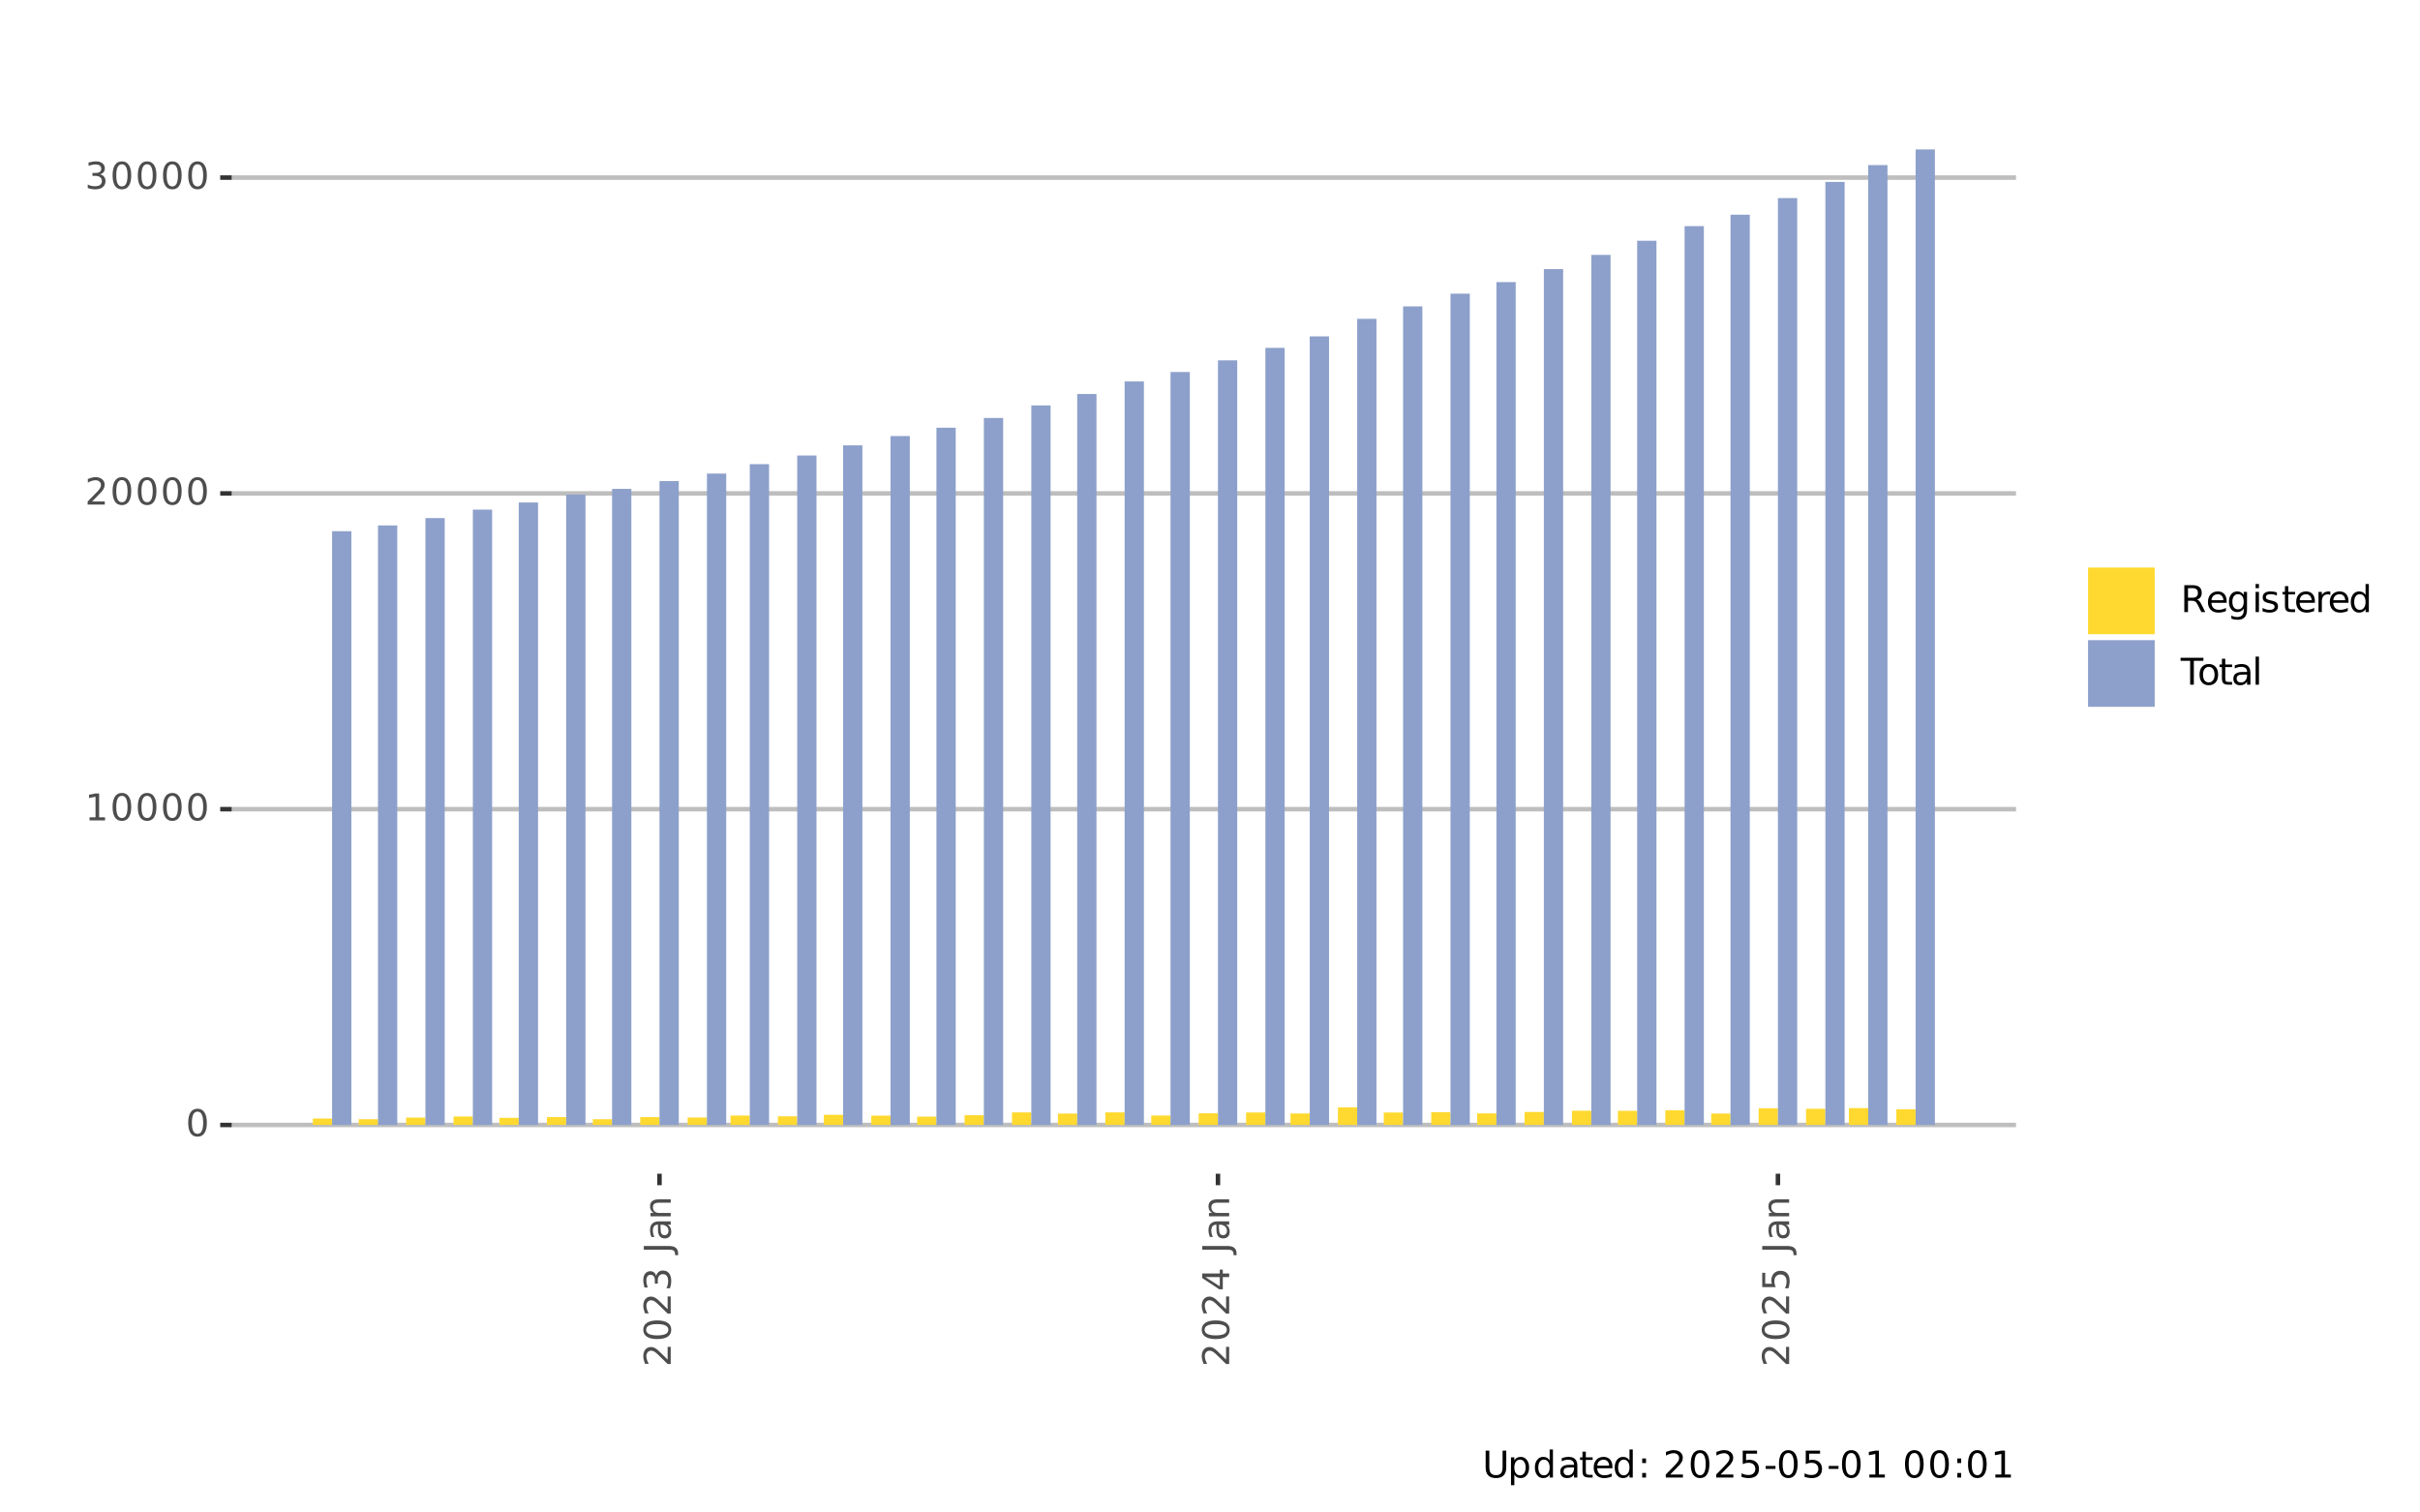 <?xml version="1.0" encoding="UTF-8"?>
<svg xmlns="http://www.w3.org/2000/svg" xmlns:xlink="http://www.w3.org/1999/xlink" width="576" height="360" viewBox="0 0 576 360">
<defs>
<g>
<g id="glyph-0-0">
<path d="M 2.797 -5.844 C 2.348 -5.844 2.008 -5.617 1.781 -5.172 C 1.562 -4.734 1.453 -4.078 1.453 -3.203 C 1.453 -2.316 1.562 -1.656 1.781 -1.219 C 2.008 -0.781 2.348 -0.562 2.797 -0.562 C 3.242 -0.562 3.578 -0.781 3.797 -1.219 C 4.023 -1.656 4.141 -2.316 4.141 -3.203 C 4.141 -4.078 4.023 -4.734 3.797 -5.172 C 3.578 -5.617 3.242 -5.844 2.797 -5.844 Z M 2.797 -6.531 C 3.516 -6.531 4.062 -6.242 4.438 -5.672 C 4.82 -5.109 5.016 -4.285 5.016 -3.203 C 5.016 -2.117 4.82 -1.289 4.438 -0.719 C 4.062 -0.156 3.516 0.125 2.797 0.125 C 2.078 0.125 1.523 -0.156 1.141 -0.719 C 0.766 -1.289 0.578 -2.117 0.578 -3.203 C 0.578 -4.285 0.766 -5.109 1.141 -5.672 C 1.523 -6.242 2.078 -6.531 2.797 -6.531 Z M 2.797 -6.531 "/>
</g>
<g id="glyph-0-1">
<path d="M 1.094 -0.734 L 2.516 -0.734 L 2.516 -5.625 L 0.969 -5.312 L 0.969 -6.109 L 2.5 -6.406 L 3.375 -6.406 L 3.375 -0.734 L 4.781 -0.734 L 4.781 0 L 1.094 0 Z M 1.094 -0.734 "/>
</g>
<g id="glyph-0-2">
<path d="M 1.688 -0.734 L 4.719 -0.734 L 4.719 0 L 0.641 0 L 0.641 -0.734 C 0.973 -1.066 1.422 -1.52 1.984 -2.094 C 2.555 -2.676 2.914 -3.051 3.062 -3.219 C 3.344 -3.531 3.535 -3.789 3.641 -4 C 3.754 -4.219 3.812 -4.43 3.812 -4.641 C 3.812 -4.984 3.691 -5.258 3.453 -5.469 C 3.211 -5.688 2.898 -5.797 2.516 -5.797 C 2.242 -5.797 1.957 -5.75 1.656 -5.656 C 1.352 -5.562 1.031 -5.422 0.688 -5.234 L 0.688 -6.109 C 1.039 -6.242 1.367 -6.348 1.672 -6.422 C 1.973 -6.492 2.25 -6.531 2.5 -6.531 C 3.164 -6.531 3.695 -6.363 4.094 -6.031 C 4.488 -5.695 4.688 -5.254 4.688 -4.703 C 4.688 -4.43 4.633 -4.176 4.531 -3.938 C 4.438 -3.707 4.258 -3.43 4 -3.109 C 3.926 -3.023 3.695 -2.785 3.312 -2.391 C 2.926 -1.992 2.383 -1.441 1.688 -0.734 Z M 1.688 -0.734 "/>
</g>
<g id="glyph-0-3">
<path d="M 3.562 -3.453 C 3.977 -3.367 4.301 -3.188 4.531 -2.906 C 4.77 -2.625 4.891 -2.273 4.891 -1.859 C 4.891 -1.234 4.672 -0.742 4.234 -0.391 C 3.805 -0.047 3.191 0.125 2.391 0.125 C 2.117 0.125 1.836 0.098 1.547 0.047 C 1.266 -0.004 0.973 -0.082 0.672 -0.188 L 0.672 -1.031 C 0.91 -0.895 1.172 -0.789 1.453 -0.719 C 1.742 -0.645 2.047 -0.609 2.359 -0.609 C 2.898 -0.609 3.312 -0.711 3.594 -0.922 C 3.883 -1.141 4.031 -1.453 4.031 -1.859 C 4.031 -2.242 3.895 -2.539 3.625 -2.75 C 3.363 -2.969 3 -3.078 2.531 -3.078 L 1.781 -3.078 L 1.781 -3.781 L 2.562 -3.781 C 2.988 -3.781 3.312 -3.863 3.531 -4.031 C 3.758 -4.207 3.875 -4.457 3.875 -4.781 C 3.875 -5.102 3.754 -5.352 3.516 -5.531 C 3.285 -5.707 2.957 -5.797 2.531 -5.797 C 2.289 -5.797 2.035 -5.77 1.766 -5.719 C 1.492 -5.664 1.191 -5.586 0.859 -5.484 L 0.859 -6.25 C 1.191 -6.344 1.5 -6.41 1.781 -6.453 C 2.07 -6.504 2.348 -6.531 2.609 -6.531 C 3.266 -6.531 3.781 -6.379 4.156 -6.078 C 4.539 -5.773 4.734 -5.367 4.734 -4.859 C 4.734 -4.504 4.629 -4.203 4.422 -3.953 C 4.223 -3.711 3.938 -3.547 3.562 -3.453 Z M 3.562 -3.453 "/>
</g>
<g id="glyph-0-4">
<path d="M 3.906 -3 C 4.094 -2.938 4.273 -2.801 4.453 -2.594 C 4.629 -2.395 4.805 -2.113 4.984 -1.75 L 5.859 0 L 4.922 0 L 4.109 -1.641 C 3.891 -2.078 3.68 -2.363 3.484 -2.5 C 3.285 -2.633 3.016 -2.703 2.672 -2.703 L 1.734 -2.703 L 1.734 0 L 0.859 0 L 0.859 -6.406 L 2.828 -6.406 C 3.555 -6.406 4.098 -6.254 4.453 -5.953 C 4.816 -5.648 5 -5.188 5 -4.562 C 5 -4.156 4.906 -3.816 4.719 -3.547 C 4.531 -3.285 4.258 -3.102 3.906 -3 Z M 1.734 -5.703 L 1.734 -3.422 L 2.828 -3.422 C 3.242 -3.422 3.555 -3.516 3.766 -3.703 C 3.984 -3.898 4.094 -4.188 4.094 -4.562 C 4.094 -4.938 3.984 -5.219 3.766 -5.406 C 3.555 -5.602 3.242 -5.703 2.828 -5.703 Z M 1.734 -5.703 "/>
</g>
<g id="glyph-0-5">
<path d="M 4.938 -2.609 L 4.938 -2.219 L 1.312 -2.219 C 1.344 -1.676 1.504 -1.258 1.797 -0.969 C 2.086 -0.688 2.5 -0.547 3.031 -0.547 C 3.332 -0.547 3.625 -0.582 3.906 -0.656 C 4.195 -0.727 4.484 -0.844 4.766 -1 L 4.766 -0.25 C 4.473 -0.125 4.176 -0.031 3.875 0.031 C 3.582 0.094 3.285 0.125 2.984 0.125 C 2.211 0.125 1.602 -0.098 1.156 -0.547 C 0.707 -0.992 0.484 -1.598 0.484 -2.359 C 0.484 -3.148 0.695 -3.773 1.125 -4.234 C 1.551 -4.691 2.125 -4.922 2.844 -4.922 C 3.488 -4.922 4 -4.711 4.375 -4.297 C 4.75 -3.879 4.938 -3.316 4.938 -2.609 Z M 4.156 -2.828 C 4.145 -3.266 4.02 -3.609 3.781 -3.859 C 3.551 -4.117 3.242 -4.25 2.859 -4.25 C 2.41 -4.25 2.051 -4.125 1.781 -3.875 C 1.52 -3.633 1.367 -3.285 1.328 -2.828 Z M 4.156 -2.828 "/>
</g>
<g id="glyph-0-6">
<path d="M 4 -2.469 C 4 -3.031 3.879 -3.469 3.641 -3.781 C 3.398 -4.102 3.066 -4.266 2.641 -4.266 C 2.223 -4.266 1.895 -4.102 1.656 -3.781 C 1.414 -3.469 1.297 -3.031 1.297 -2.469 C 1.297 -1.895 1.414 -1.445 1.656 -1.125 C 1.895 -0.812 2.223 -0.656 2.641 -0.656 C 3.066 -0.656 3.398 -0.812 3.641 -1.125 C 3.879 -1.445 4 -1.895 4 -2.469 Z M 4.781 -0.594 C 4.781 0.219 4.598 0.82 4.234 1.219 C 3.867 1.625 3.312 1.828 2.562 1.828 C 2.289 1.828 2.031 1.805 1.781 1.766 C 1.531 1.723 1.289 1.66 1.062 1.578 L 1.062 0.812 C 1.289 0.938 1.52 1.023 1.75 1.078 C 1.977 1.141 2.207 1.172 2.438 1.172 C 2.957 1.172 3.348 1.035 3.609 0.766 C 3.867 0.492 4 0.086 4 -0.453 L 4 -0.844 C 3.832 -0.562 3.617 -0.348 3.359 -0.203 C 3.109 -0.066 2.805 0 2.453 0 C 1.859 0 1.379 -0.223 1.016 -0.672 C 0.66 -1.117 0.484 -1.719 0.484 -2.469 C 0.484 -3.207 0.66 -3.801 1.016 -4.25 C 1.379 -4.695 1.859 -4.922 2.453 -4.922 C 2.805 -4.922 3.109 -4.848 3.359 -4.703 C 3.617 -4.566 3.832 -4.359 4 -4.078 L 4 -4.812 L 4.781 -4.812 Z M 4.781 -0.594 "/>
</g>
<g id="glyph-0-7">
<path d="M 0.828 -4.812 L 1.625 -4.812 L 1.625 0 L 0.828 0 Z M 0.828 -6.688 L 1.625 -6.688 L 1.625 -5.688 L 0.828 -5.688 Z M 0.828 -6.688 "/>
</g>
<g id="glyph-0-8">
<path d="M 3.891 -4.672 L 3.891 -3.922 C 3.672 -4.035 3.441 -4.117 3.203 -4.172 C 2.961 -4.234 2.711 -4.266 2.453 -4.266 C 2.055 -4.266 1.758 -4.203 1.562 -4.078 C 1.375 -3.961 1.281 -3.785 1.281 -3.547 C 1.281 -3.359 1.348 -3.211 1.484 -3.109 C 1.629 -3.004 1.91 -2.906 2.328 -2.812 L 2.609 -2.75 C 3.16 -2.633 3.555 -2.469 3.797 -2.25 C 4.035 -2.031 4.156 -1.723 4.156 -1.328 C 4.156 -0.879 3.977 -0.523 3.625 -0.266 C 3.27 -0.004 2.785 0.125 2.172 0.125 C 1.91 0.125 1.641 0.098 1.359 0.047 C 1.078 -0.004 0.785 -0.078 0.484 -0.172 L 0.484 -1 C 0.773 -0.844 1.062 -0.723 1.344 -0.641 C 1.625 -0.566 1.906 -0.531 2.188 -0.531 C 2.551 -0.531 2.832 -0.594 3.031 -0.719 C 3.238 -0.852 3.344 -1.035 3.344 -1.266 C 3.344 -1.484 3.27 -1.648 3.125 -1.766 C 2.977 -1.879 2.66 -1.988 2.172 -2.094 L 1.906 -2.156 C 1.406 -2.258 1.047 -2.414 0.828 -2.625 C 0.617 -2.844 0.516 -3.141 0.516 -3.516 C 0.516 -3.961 0.672 -4.305 0.984 -4.547 C 1.305 -4.797 1.766 -4.922 2.359 -4.922 C 2.648 -4.922 2.922 -4.898 3.172 -4.859 C 3.43 -4.816 3.672 -4.754 3.891 -4.672 Z M 3.891 -4.672 "/>
</g>
<g id="glyph-0-9">
<path d="M 1.609 -6.172 L 1.609 -4.812 L 3.234 -4.812 L 3.234 -4.203 L 1.609 -4.203 L 1.609 -1.578 C 1.609 -1.191 1.66 -0.941 1.766 -0.828 C 1.879 -0.711 2.098 -0.656 2.422 -0.656 L 3.234 -0.656 L 3.234 0 L 2.422 0 C 1.816 0 1.395 -0.113 1.156 -0.344 C 0.926 -0.57 0.812 -0.984 0.812 -1.578 L 0.812 -4.203 L 0.234 -4.203 L 0.234 -4.812 L 0.812 -4.812 L 0.812 -6.172 Z M 1.609 -6.172 "/>
</g>
<g id="glyph-0-10">
<path d="M 3.609 -4.078 C 3.523 -4.129 3.43 -4.164 3.328 -4.188 C 3.223 -4.207 3.109 -4.219 2.984 -4.219 C 2.535 -4.219 2.191 -4.07 1.953 -3.781 C 1.711 -3.488 1.594 -3.07 1.594 -2.531 L 1.594 0 L 0.797 0 L 0.797 -4.812 L 1.594 -4.812 L 1.594 -4.062 C 1.758 -4.352 1.973 -4.566 2.234 -4.703 C 2.504 -4.848 2.832 -4.922 3.219 -4.922 C 3.27 -4.922 3.328 -4.914 3.391 -4.906 C 3.453 -4.906 3.523 -4.898 3.609 -4.891 Z M 3.609 -4.078 "/>
</g>
<g id="glyph-0-11">
<path d="M 4 -4.078 L 4 -6.688 L 4.781 -6.688 L 4.781 0 L 4 0 L 4 -0.719 C 3.832 -0.438 3.617 -0.223 3.359 -0.078 C 3.109 0.055 2.805 0.125 2.453 0.125 C 1.867 0.125 1.395 -0.102 1.031 -0.562 C 0.664 -1.031 0.484 -1.645 0.484 -2.406 C 0.484 -3.156 0.664 -3.758 1.031 -4.219 C 1.395 -4.688 1.867 -4.922 2.453 -4.922 C 2.805 -4.922 3.109 -4.852 3.359 -4.719 C 3.617 -4.582 3.832 -4.367 4 -4.078 Z M 1.297 -2.406 C 1.297 -1.82 1.414 -1.363 1.656 -1.031 C 1.895 -0.695 2.223 -0.531 2.641 -0.531 C 3.055 -0.531 3.383 -0.695 3.625 -1.031 C 3.875 -1.363 4 -1.82 4 -2.406 C 4 -2.977 3.875 -3.43 3.625 -3.766 C 3.383 -4.098 3.055 -4.266 2.641 -4.266 C 2.223 -4.266 1.895 -4.098 1.656 -3.766 C 1.414 -3.43 1.297 -2.977 1.297 -2.406 Z M 1.297 -2.406 "/>
</g>
<g id="glyph-0-12">
<path d="M -0.031 -6.406 L 5.406 -6.406 L 5.406 -5.688 L 3.125 -5.688 L 3.125 0 L 2.25 0 L 2.25 -5.688 L -0.031 -5.688 Z M -0.031 -6.406 "/>
</g>
<g id="glyph-0-13">
<path d="M 2.688 -4.25 C 2.27 -4.25 1.938 -4.082 1.688 -3.75 C 1.438 -3.426 1.312 -2.977 1.312 -2.406 C 1.312 -1.82 1.43 -1.363 1.672 -1.031 C 1.922 -0.707 2.258 -0.547 2.688 -0.547 C 3.113 -0.547 3.445 -0.711 3.688 -1.047 C 3.938 -1.379 4.062 -1.832 4.062 -2.406 C 4.062 -2.969 3.938 -3.414 3.688 -3.75 C 3.445 -4.082 3.113 -4.25 2.688 -4.25 Z M 2.688 -4.922 C 3.375 -4.922 3.914 -4.695 4.312 -4.25 C 4.707 -3.812 4.906 -3.195 4.906 -2.406 C 4.906 -1.613 4.707 -0.992 4.312 -0.547 C 3.914 -0.098 3.375 0.125 2.688 0.125 C 2 0.125 1.457 -0.098 1.062 -0.547 C 0.676 -0.992 0.484 -1.613 0.484 -2.406 C 0.484 -3.195 0.676 -3.812 1.062 -4.25 C 1.457 -4.695 2 -4.922 2.688 -4.922 Z M 2.688 -4.922 "/>
</g>
<g id="glyph-0-14">
<path d="M 3.016 -2.422 C 2.379 -2.422 1.938 -2.348 1.688 -2.203 C 1.438 -2.055 1.312 -1.805 1.312 -1.453 C 1.312 -1.172 1.406 -0.945 1.594 -0.781 C 1.781 -0.613 2.031 -0.531 2.344 -0.531 C 2.781 -0.531 3.129 -0.688 3.391 -1 C 3.66 -1.312 3.797 -1.723 3.797 -2.234 L 3.797 -2.422 Z M 4.594 -2.75 L 4.594 0 L 3.797 0 L 3.797 -0.734 C 3.617 -0.441 3.395 -0.223 3.125 -0.078 C 2.852 0.055 2.523 0.125 2.141 0.125 C 1.648 0.125 1.258 -0.008 0.969 -0.281 C 0.676 -0.562 0.531 -0.938 0.531 -1.406 C 0.531 -1.945 0.707 -2.352 1.062 -2.625 C 1.426 -2.895 1.969 -3.031 2.688 -3.031 L 3.797 -3.031 L 3.797 -3.109 C 3.797 -3.473 3.676 -3.754 3.438 -3.953 C 3.195 -4.148 2.863 -4.25 2.438 -4.25 C 2.156 -4.25 1.883 -4.219 1.625 -4.156 C 1.363 -4.094 1.113 -3.992 0.875 -3.859 L 0.875 -4.594 C 1.164 -4.707 1.445 -4.789 1.719 -4.844 C 1.988 -4.895 2.254 -4.922 2.516 -4.922 C 3.211 -4.922 3.734 -4.738 4.078 -4.375 C 4.422 -4.02 4.594 -3.477 4.594 -2.75 Z M 4.594 -2.75 "/>
</g>
<g id="glyph-0-15">
<path d="M 0.828 -6.688 L 1.625 -6.688 L 1.625 0 L 0.828 0 Z M 0.828 -6.688 "/>
</g>
<g id="glyph-0-16">
<path d="M 0.766 -6.406 L 1.641 -6.406 L 1.641 -2.516 C 1.641 -1.828 1.766 -1.332 2.016 -1.031 C 2.266 -0.727 2.664 -0.578 3.219 -0.578 C 3.781 -0.578 4.18 -0.727 4.422 -1.031 C 4.672 -1.332 4.797 -1.828 4.797 -2.516 L 4.797 -6.406 L 5.672 -6.406 L 5.672 -2.406 C 5.672 -1.57 5.461 -0.941 5.047 -0.516 C 4.641 -0.086 4.031 0.125 3.219 0.125 C 2.406 0.125 1.789 -0.086 1.375 -0.516 C 0.969 -0.941 0.766 -1.57 0.766 -2.406 Z M 0.766 -6.406 "/>
</g>
<g id="glyph-0-17">
<path d="M 1.594 -0.719 L 1.594 1.828 L 0.797 1.828 L 0.797 -4.812 L 1.594 -4.812 L 1.594 -4.078 C 1.758 -4.367 1.969 -4.582 2.219 -4.719 C 2.477 -4.852 2.781 -4.922 3.125 -4.922 C 3.707 -4.922 4.18 -4.688 4.547 -4.219 C 4.922 -3.758 5.109 -3.156 5.109 -2.406 C 5.109 -1.645 4.922 -1.031 4.547 -0.562 C 4.18 -0.102 3.707 0.125 3.125 0.125 C 2.781 0.125 2.477 0.055 2.219 -0.078 C 1.969 -0.223 1.758 -0.438 1.594 -0.719 Z M 4.281 -2.406 C 4.281 -2.977 4.16 -3.43 3.922 -3.766 C 3.68 -4.098 3.352 -4.266 2.938 -4.266 C 2.52 -4.266 2.191 -4.098 1.953 -3.766 C 1.711 -3.43 1.594 -2.977 1.594 -2.406 C 1.594 -1.82 1.711 -1.363 1.953 -1.031 C 2.191 -0.695 2.52 -0.531 2.938 -0.531 C 3.352 -0.531 3.68 -0.695 3.922 -1.031 C 4.16 -1.363 4.281 -1.82 4.281 -2.406 Z M 4.281 -2.406 "/>
</g>
<g id="glyph-0-18">
<path d="M 1.031 -1.094 L 1.938 -1.094 L 1.938 0 L 1.031 0 Z M 1.031 -4.547 L 1.938 -4.547 L 1.938 -3.453 L 1.031 -3.453 Z M 1.031 -4.547 "/>
</g>
<g id="glyph-0-19">
</g>
<g id="glyph-0-20">
<path d="M 0.953 -6.406 L 4.359 -6.406 L 4.359 -5.688 L 1.75 -5.688 L 1.75 -4.109 C 1.875 -4.148 2 -4.18 2.125 -4.203 C 2.25 -4.223 2.375 -4.234 2.5 -4.234 C 3.219 -4.234 3.785 -4.035 4.203 -3.641 C 4.617 -3.254 4.828 -2.727 4.828 -2.062 C 4.828 -1.363 4.613 -0.82 4.188 -0.438 C 3.758 -0.062 3.148 0.125 2.359 0.125 C 2.098 0.125 1.828 0.098 1.547 0.047 C 1.266 0.004 0.973 -0.062 0.672 -0.156 L 0.672 -1.016 C 0.93 -0.879 1.195 -0.773 1.469 -0.703 C 1.75 -0.641 2.039 -0.609 2.344 -0.609 C 2.844 -0.609 3.234 -0.738 3.516 -1 C 3.805 -1.258 3.953 -1.613 3.953 -2.062 C 3.953 -2.508 3.805 -2.863 3.516 -3.125 C 3.234 -3.383 2.844 -3.516 2.344 -3.516 C 2.113 -3.516 1.883 -3.488 1.656 -3.438 C 1.426 -3.383 1.191 -3.301 0.953 -3.188 Z M 0.953 -6.406 "/>
</g>
<g id="glyph-0-21">
<path d="M 0.422 -2.766 L 2.75 -2.766 L 2.75 -2.062 L 0.422 -2.062 Z M 0.422 -2.766 "/>
</g>
<g id="glyph-1-0">
<path d="M -0.734 -1.688 L -0.734 -4.719 L 0 -4.719 L 0 -0.641 L -0.734 -0.641 C -1.066 -0.973 -1.52 -1.422 -2.094 -1.984 C -2.676 -2.555 -3.051 -2.914 -3.219 -3.062 C -3.531 -3.344 -3.789 -3.535 -4 -3.641 C -4.219 -3.754 -4.43 -3.812 -4.641 -3.812 C -4.984 -3.812 -5.258 -3.691 -5.469 -3.453 C -5.688 -3.211 -5.797 -2.898 -5.797 -2.516 C -5.797 -2.242 -5.75 -1.957 -5.656 -1.656 C -5.562 -1.352 -5.422 -1.031 -5.234 -0.688 L -6.109 -0.688 C -6.242 -1.039 -6.348 -1.367 -6.422 -1.672 C -6.492 -1.973 -6.531 -2.25 -6.531 -2.5 C -6.531 -3.164 -6.363 -3.695 -6.031 -4.094 C -5.695 -4.488 -5.254 -4.688 -4.703 -4.688 C -4.43 -4.688 -4.176 -4.633 -3.938 -4.531 C -3.707 -4.438 -3.43 -4.258 -3.109 -4 C -3.023 -3.926 -2.785 -3.695 -2.391 -3.312 C -1.992 -2.926 -1.441 -2.383 -0.734 -1.688 Z M -0.734 -1.688 "/>
</g>
<g id="glyph-1-1">
<path d="M -5.844 -2.797 C -5.844 -2.348 -5.617 -2.008 -5.172 -1.781 C -4.734 -1.562 -4.078 -1.453 -3.203 -1.453 C -2.316 -1.453 -1.656 -1.562 -1.219 -1.781 C -0.781 -2.008 -0.562 -2.348 -0.562 -2.797 C -0.562 -3.242 -0.781 -3.578 -1.219 -3.797 C -1.656 -4.023 -2.316 -4.141 -3.203 -4.141 C -4.078 -4.141 -4.734 -4.023 -5.172 -3.797 C -5.617 -3.578 -5.844 -3.242 -5.844 -2.797 Z M -6.531 -2.797 C -6.531 -3.516 -6.242 -4.062 -5.672 -4.438 C -5.109 -4.82 -4.285 -5.016 -3.203 -5.016 C -2.117 -5.016 -1.289 -4.82 -0.719 -4.438 C -0.156 -4.062 0.125 -3.516 0.125 -2.797 C 0.125 -2.078 -0.156 -1.523 -0.719 -1.141 C -1.289 -0.766 -2.117 -0.578 -3.203 -0.578 C -4.285 -0.578 -5.109 -0.766 -5.672 -1.141 C -6.242 -1.523 -6.531 -2.078 -6.531 -2.797 Z M -6.531 -2.797 "/>
</g>
<g id="glyph-1-2">
<path d="M -3.453 -3.562 C -3.367 -3.977 -3.188 -4.301 -2.906 -4.531 C -2.625 -4.77 -2.273 -4.891 -1.859 -4.891 C -1.234 -4.891 -0.742 -4.672 -0.391 -4.234 C -0.047 -3.805 0.125 -3.191 0.125 -2.391 C 0.125 -2.117 0.098 -1.836 0.047 -1.547 C -0.004 -1.266 -0.082 -0.973 -0.188 -0.672 L -1.031 -0.672 C -0.895 -0.91 -0.789 -1.172 -0.719 -1.453 C -0.645 -1.742 -0.609 -2.047 -0.609 -2.359 C -0.609 -2.898 -0.711 -3.312 -0.922 -3.594 C -1.141 -3.883 -1.453 -4.031 -1.859 -4.031 C -2.242 -4.031 -2.539 -3.895 -2.75 -3.625 C -2.969 -3.363 -3.078 -3 -3.078 -2.531 L -3.078 -1.781 L -3.781 -1.781 L -3.781 -2.562 C -3.781 -2.988 -3.863 -3.312 -4.031 -3.531 C -4.207 -3.758 -4.457 -3.875 -4.781 -3.875 C -5.102 -3.875 -5.352 -3.754 -5.531 -3.516 C -5.707 -3.285 -5.797 -2.957 -5.797 -2.531 C -5.797 -2.289 -5.77 -2.035 -5.719 -1.766 C -5.664 -1.492 -5.586 -1.191 -5.484 -0.859 L -6.25 -0.859 C -6.344 -1.191 -6.41 -1.5 -6.453 -1.781 C -6.504 -2.07 -6.531 -2.348 -6.531 -2.609 C -6.531 -3.266 -6.379 -3.781 -6.078 -4.156 C -5.773 -4.539 -5.367 -4.734 -4.859 -4.734 C -4.504 -4.734 -4.203 -4.629 -3.953 -4.422 C -3.711 -4.223 -3.547 -3.938 -3.453 -3.562 Z M -3.453 -3.562 "/>
</g>
<g id="glyph-1-3">
</g>
<g id="glyph-1-4">
<path d="M -6.406 -0.859 L -6.406 -1.734 L -0.453 -1.734 C 0.328 -1.734 0.891 -1.582 1.234 -1.281 C 1.586 -0.988 1.766 -0.52 1.766 0.125 L 1.766 0.453 L 1.031 0.453 L 1.031 0.188 C 1.031 -0.195 0.922 -0.469 0.703 -0.625 C 0.492 -0.781 0.109 -0.859 -0.453 -0.859 Z M -6.406 -0.859 "/>
</g>
<g id="glyph-1-5">
<path d="M -2.422 -3.016 C -2.422 -2.379 -2.348 -1.938 -2.203 -1.688 C -2.055 -1.438 -1.805 -1.312 -1.453 -1.312 C -1.172 -1.312 -0.945 -1.406 -0.781 -1.594 C -0.613 -1.781 -0.531 -2.031 -0.531 -2.344 C -0.531 -2.781 -0.688 -3.129 -1 -3.391 C -1.312 -3.66 -1.723 -3.797 -2.234 -3.797 L -2.422 -3.797 Z M -2.75 -4.594 L 0 -4.594 L 0 -3.797 L -0.734 -3.797 C -0.441 -3.617 -0.223 -3.395 -0.078 -3.125 C 0.055 -2.852 0.125 -2.523 0.125 -2.141 C 0.125 -1.648 -0.008 -1.258 -0.281 -0.969 C -0.562 -0.676 -0.938 -0.531 -1.406 -0.531 C -1.945 -0.531 -2.352 -0.707 -2.625 -1.062 C -2.895 -1.426 -3.031 -1.969 -3.031 -2.688 L -3.031 -3.797 L -3.109 -3.797 C -3.473 -3.797 -3.754 -3.676 -3.953 -3.438 C -4.148 -3.195 -4.25 -2.863 -4.25 -2.438 C -4.25 -2.156 -4.219 -1.883 -4.156 -1.625 C -4.094 -1.363 -3.992 -1.113 -3.859 -0.875 L -4.594 -0.875 C -4.707 -1.164 -4.789 -1.445 -4.844 -1.719 C -4.895 -1.988 -4.922 -2.254 -4.922 -2.516 C -4.922 -3.211 -4.738 -3.734 -4.375 -4.078 C -4.02 -4.422 -3.477 -4.594 -2.75 -4.594 Z M -2.75 -4.594 "/>
</g>
<g id="glyph-1-6">
<path d="M -2.906 -4.828 L 0 -4.828 L 0 -4.031 L -2.875 -4.031 C -3.332 -4.031 -3.672 -3.941 -3.891 -3.766 C -4.117 -3.586 -4.234 -3.32 -4.234 -2.969 C -4.234 -2.539 -4.098 -2.203 -3.828 -1.953 C -3.555 -1.711 -3.188 -1.594 -2.719 -1.594 L 0 -1.594 L 0 -0.797 L -4.812 -0.797 L -4.812 -1.594 L -4.062 -1.594 C -4.352 -1.781 -4.566 -2 -4.703 -2.25 C -4.848 -2.508 -4.922 -2.812 -4.922 -3.156 C -4.922 -3.707 -4.75 -4.125 -4.406 -4.406 C -4.07 -4.688 -3.57 -4.828 -2.906 -4.828 Z M -2.906 -4.828 "/>
</g>
<g id="glyph-1-7">
<path d="M -5.656 -3.328 L -2.234 -1.141 L -2.234 -3.328 Z M -6.406 -3.094 L -6.406 -4.188 L -2.234 -4.188 L -2.234 -5.109 L -1.516 -5.109 L -1.516 -4.188 L 0 -4.188 L 0 -3.328 L -1.516 -3.328 L -1.516 -0.422 L -2.344 -0.422 Z M -6.406 -3.094 "/>
</g>
<g id="glyph-1-8">
<path d="M -6.406 -0.953 L -6.406 -4.359 L -5.688 -4.359 L -5.688 -1.75 L -4.109 -1.75 C -4.148 -1.875 -4.18 -2 -4.203 -2.125 C -4.223 -2.25 -4.234 -2.375 -4.234 -2.5 C -4.234 -3.219 -4.035 -3.785 -3.641 -4.203 C -3.254 -4.617 -2.727 -4.828 -2.062 -4.828 C -1.363 -4.828 -0.82 -4.613 -0.438 -4.188 C -0.062 -3.758 0.125 -3.148 0.125 -2.359 C 0.125 -2.098 0.098 -1.828 0.047 -1.547 C 0.004 -1.266 -0.062 -0.973 -0.156 -0.672 L -1.016 -0.672 C -0.879 -0.93 -0.773 -1.195 -0.703 -1.469 C -0.641 -1.75 -0.609 -2.039 -0.609 -2.344 C -0.609 -2.844 -0.738 -3.234 -1 -3.516 C -1.258 -3.805 -1.613 -3.953 -2.062 -3.953 C -2.508 -3.953 -2.863 -3.805 -3.125 -3.516 C -3.383 -3.234 -3.516 -2.844 -3.516 -2.344 C -3.516 -2.113 -3.488 -1.883 -3.438 -1.656 C -3.383 -1.426 -3.301 -1.191 -3.188 -0.953 Z M -6.406 -0.953 "/>
</g>
</g>
<clipPath id="clip-0">
<path clip-rule="nonzero" d="M 55.152 23.957 L 479.844 23.957 L 479.844 279.367 L 55.152 279.367 Z M 55.152 23.957 "/>
</clipPath>
<clipPath id="clip-1">
<path clip-rule="nonzero" d="M 55.152 229 L 479.844 229 L 479.844 231 L 55.152 231 Z M 55.152 229 "/>
</clipPath>
<clipPath id="clip-2">
<path clip-rule="nonzero" d="M 55.152 154 L 479.844 154 L 479.844 156 L 55.152 156 Z M 55.152 154 "/>
</clipPath>
<clipPath id="clip-3">
<path clip-rule="nonzero" d="M 55.152 79 L 479.844 79 L 479.844 81 L 55.152 81 Z M 55.152 79 "/>
</clipPath>
<clipPath id="clip-4">
<path clip-rule="nonzero" d="M 78 23.957 L 80 23.957 L 80 279.367 L 78 279.367 Z M 78 23.957 "/>
</clipPath>
<clipPath id="clip-5">
<path clip-rule="nonzero" d="M 89 23.957 L 91 23.957 L 91 279.367 L 89 279.367 Z M 89 23.957 "/>
</clipPath>
<clipPath id="clip-6">
<path clip-rule="nonzero" d="M 100 23.957 L 102 23.957 L 102 279.367 L 100 279.367 Z M 100 23.957 "/>
</clipPath>
<clipPath id="clip-7">
<path clip-rule="nonzero" d="M 112 23.957 L 113 23.957 L 113 279.367 L 112 279.367 Z M 112 23.957 "/>
</clipPath>
<clipPath id="clip-8">
<path clip-rule="nonzero" d="M 123 23.957 L 124 23.957 L 124 279.367 L 123 279.367 Z M 123 23.957 "/>
</clipPath>
<clipPath id="clip-9">
<path clip-rule="nonzero" d="M 134 23.957 L 136 23.957 L 136 279.367 L 134 279.367 Z M 134 23.957 "/>
</clipPath>
<clipPath id="clip-10">
<path clip-rule="nonzero" d="M 145 23.957 L 146 23.957 L 146 279.367 L 145 279.367 Z M 145 23.957 "/>
</clipPath>
<clipPath id="clip-11">
<path clip-rule="nonzero" d="M 167 23.957 L 169 23.957 L 169 279.367 L 167 279.367 Z M 167 23.957 "/>
</clipPath>
<clipPath id="clip-12">
<path clip-rule="nonzero" d="M 178 23.957 L 179 23.957 L 179 279.367 L 178 279.367 Z M 178 23.957 "/>
</clipPath>
<clipPath id="clip-13">
<path clip-rule="nonzero" d="M 189 23.957 L 191 23.957 L 191 279.367 L 189 279.367 Z M 189 23.957 "/>
</clipPath>
<clipPath id="clip-14">
<path clip-rule="nonzero" d="M 200 23.957 L 201 23.957 L 201 279.367 L 200 279.367 Z M 200 23.957 "/>
</clipPath>
<clipPath id="clip-15">
<path clip-rule="nonzero" d="M 211 23.957 L 213 23.957 L 213 279.367 L 211 279.367 Z M 211 23.957 "/>
</clipPath>
<clipPath id="clip-16">
<path clip-rule="nonzero" d="M 222 23.957 L 224 23.957 L 224 279.367 L 222 279.367 Z M 222 23.957 "/>
</clipPath>
<clipPath id="clip-17">
<path clip-rule="nonzero" d="M 233 23.957 L 235 23.957 L 235 279.367 L 233 279.367 Z M 233 23.957 "/>
</clipPath>
<clipPath id="clip-18">
<path clip-rule="nonzero" d="M 245 23.957 L 246 23.957 L 246 279.367 L 245 279.367 Z M 245 23.957 "/>
</clipPath>
<clipPath id="clip-19">
<path clip-rule="nonzero" d="M 256 23.957 L 257 23.957 L 257 279.367 L 256 279.367 Z M 256 23.957 "/>
</clipPath>
<clipPath id="clip-20">
<path clip-rule="nonzero" d="M 267 23.957 L 268 23.957 L 268 279.367 L 267 279.367 Z M 267 23.957 "/>
</clipPath>
<clipPath id="clip-21">
<path clip-rule="nonzero" d="M 278 23.957 L 279 23.957 L 279 279.367 L 278 279.367 Z M 278 23.957 "/>
</clipPath>
<clipPath id="clip-22">
<path clip-rule="nonzero" d="M 300 23.957 L 302 23.957 L 302 279.367 L 300 279.367 Z M 300 23.957 "/>
</clipPath>
<clipPath id="clip-23">
<path clip-rule="nonzero" d="M 311 23.957 L 313 23.957 L 313 279.367 L 311 279.367 Z M 311 23.957 "/>
</clipPath>
<clipPath id="clip-24">
<path clip-rule="nonzero" d="M 322 23.957 L 324 23.957 L 324 279.367 L 322 279.367 Z M 322 23.957 "/>
</clipPath>
<clipPath id="clip-25">
<path clip-rule="nonzero" d="M 333 23.957 L 335 23.957 L 335 279.367 L 333 279.367 Z M 333 23.957 "/>
</clipPath>
<clipPath id="clip-26">
<path clip-rule="nonzero" d="M 344 23.957 L 346 23.957 L 346 279.367 L 344 279.367 Z M 344 23.957 "/>
</clipPath>
<clipPath id="clip-27">
<path clip-rule="nonzero" d="M 355 23.957 L 357 23.957 L 357 279.367 L 355 279.367 Z M 355 23.957 "/>
</clipPath>
<clipPath id="clip-28">
<path clip-rule="nonzero" d="M 367 23.957 L 368 23.957 L 368 279.367 L 367 279.367 Z M 367 23.957 "/>
</clipPath>
<clipPath id="clip-29">
<path clip-rule="nonzero" d="M 378 23.957 L 380 23.957 L 380 279.367 L 378 279.367 Z M 378 23.957 "/>
</clipPath>
<clipPath id="clip-30">
<path clip-rule="nonzero" d="M 389 23.957 L 390 23.957 L 390 279.367 L 389 279.367 Z M 389 23.957 "/>
</clipPath>
<clipPath id="clip-31">
<path clip-rule="nonzero" d="M 400 23.957 L 402 23.957 L 402 279.367 L 400 279.367 Z M 400 23.957 "/>
</clipPath>
<clipPath id="clip-32">
<path clip-rule="nonzero" d="M 411 23.957 L 413 23.957 L 413 279.367 L 411 279.367 Z M 411 23.957 "/>
</clipPath>
<clipPath id="clip-33">
<path clip-rule="nonzero" d="M 434 23.957 L 435 23.957 L 435 279.367 L 434 279.367 Z M 434 23.957 "/>
</clipPath>
<clipPath id="clip-34">
<path clip-rule="nonzero" d="M 444 23.957 L 445 23.957 L 445 279.367 L 444 279.367 Z M 444 23.957 "/>
</clipPath>
<clipPath id="clip-35">
<path clip-rule="nonzero" d="M 455 23.957 L 457 23.957 L 457 279.367 L 455 279.367 Z M 455 23.957 "/>
</clipPath>
<clipPath id="clip-36">
<path clip-rule="nonzero" d="M 55.152 267 L 479.844 267 L 479.844 269 L 55.152 269 Z M 55.152 267 "/>
</clipPath>
<clipPath id="clip-37">
<path clip-rule="nonzero" d="M 55.152 192 L 479.844 192 L 479.844 194 L 55.152 194 Z M 55.152 192 "/>
</clipPath>
<clipPath id="clip-38">
<path clip-rule="nonzero" d="M 55.152 116 L 479.844 116 L 479.844 118 L 55.152 118 Z M 55.152 116 "/>
</clipPath>
<clipPath id="clip-39">
<path clip-rule="nonzero" d="M 55.152 41 L 479.844 41 L 479.844 43 L 55.152 43 Z M 55.152 41 "/>
</clipPath>
<clipPath id="clip-40">
<path clip-rule="nonzero" d="M 156 23.957 L 157 23.957 L 157 279.367 L 156 279.367 Z M 156 23.957 "/>
</clipPath>
<clipPath id="clip-41">
<path clip-rule="nonzero" d="M 289 23.957 L 290 23.957 L 290 279.367 L 289 279.367 Z M 289 23.957 "/>
</clipPath>
<clipPath id="clip-42">
<path clip-rule="nonzero" d="M 423 23.957 L 424 23.957 L 424 279.367 L 423 279.367 Z M 423 23.957 "/>
</clipPath>
</defs>
<rect x="-57.6" y="-36" width="691.2" height="432" fill="rgb(100%, 100%, 100%)" fill-opacity="1"/>
<rect x="-57.6" y="-36" width="691.2" height="432" fill="rgb(100%, 100%, 100%)" fill-opacity="1"/>
<path fill="none" stroke-width="1.067" stroke-linecap="round" stroke-linejoin="round" stroke="rgb(100%, 100%, 100%)" stroke-opacity="1" stroke-miterlimit="10" d="M 0 360 L 576 360 L 576 0 L 0 0 Z M 0 360 "/>
<g clip-path="url(#clip-0)">
<path fill-rule="nonzero" fill="rgb(100%, 100%, 100%)" fill-opacity="1" d="M 55.152 279.371 L 479.844 279.371 L 479.844 23.961 L 55.152 23.961 Z M 55.152 279.371 "/>
</g>
<g clip-path="url(#clip-1)">
<path fill="none" stroke-width="0.533" stroke-linecap="butt" stroke-linejoin="round" stroke="rgb(100%, 100%, 100%)" stroke-opacity="1" stroke-miterlimit="10" d="M 55.152 230.18 L 479.844 230.18 "/>
</g>
<g clip-path="url(#clip-2)">
<path fill="none" stroke-width="0.533" stroke-linecap="butt" stroke-linejoin="round" stroke="rgb(100%, 100%, 100%)" stroke-opacity="1" stroke-miterlimit="10" d="M 55.152 155.016 L 479.844 155.016 "/>
</g>
<g clip-path="url(#clip-3)">
<path fill="none" stroke-width="0.533" stroke-linecap="butt" stroke-linejoin="round" stroke="rgb(100%, 100%, 100%)" stroke-opacity="1" stroke-miterlimit="10" d="M 55.152 79.855 L 479.844 79.855 "/>
</g>
<g clip-path="url(#clip-4)">
<path fill="none" stroke-width="0.533" stroke-linecap="butt" stroke-linejoin="round" stroke="rgb(100%, 100%, 100%)" stroke-opacity="1" stroke-miterlimit="10" d="M 79.043 279.371 L 79.043 23.957 "/>
</g>
<g clip-path="url(#clip-5)">
<path fill="none" stroke-width="0.533" stroke-linecap="butt" stroke-linejoin="round" stroke="rgb(100%, 100%, 100%)" stroke-opacity="1" stroke-miterlimit="10" d="M 89.969 279.371 L 89.969 23.957 "/>
</g>
<g clip-path="url(#clip-6)">
<path fill="none" stroke-width="0.533" stroke-linecap="butt" stroke-linejoin="round" stroke="rgb(100%, 100%, 100%)" stroke-opacity="1" stroke-miterlimit="10" d="M 101.258 279.371 L 101.258 23.957 "/>
</g>
<g clip-path="url(#clip-7)">
<path fill="none" stroke-width="0.533" stroke-linecap="butt" stroke-linejoin="round" stroke="rgb(100%, 100%, 100%)" stroke-opacity="1" stroke-miterlimit="10" d="M 112.547 279.371 L 112.547 23.957 "/>
</g>
<g clip-path="url(#clip-8)">
<path fill="none" stroke-width="0.533" stroke-linecap="butt" stroke-linejoin="round" stroke="rgb(100%, 100%, 100%)" stroke-opacity="1" stroke-miterlimit="10" d="M 123.473 279.371 L 123.473 23.957 "/>
</g>
<g clip-path="url(#clip-9)">
<path fill="none" stroke-width="0.533" stroke-linecap="butt" stroke-linejoin="round" stroke="rgb(100%, 100%, 100%)" stroke-opacity="1" stroke-miterlimit="10" d="M 134.762 279.371 L 134.762 23.957 "/>
</g>
<g clip-path="url(#clip-10)">
<path fill="none" stroke-width="0.533" stroke-linecap="butt" stroke-linejoin="round" stroke="rgb(100%, 100%, 100%)" stroke-opacity="1" stroke-miterlimit="10" d="M 145.684 279.371 L 145.684 23.957 "/>
</g>
<g clip-path="url(#clip-11)">
<path fill="none" stroke-width="0.533" stroke-linecap="butt" stroke-linejoin="round" stroke="rgb(100%, 100%, 100%)" stroke-opacity="1" stroke-miterlimit="10" d="M 168.262 279.371 L 168.262 23.957 "/>
</g>
<g clip-path="url(#clip-12)">
<path fill="none" stroke-width="0.533" stroke-linecap="butt" stroke-linejoin="round" stroke="rgb(100%, 100%, 100%)" stroke-opacity="1" stroke-miterlimit="10" d="M 178.461 279.371 L 178.461 23.957 "/>
</g>
<g clip-path="url(#clip-13)">
<path fill="none" stroke-width="0.533" stroke-linecap="butt" stroke-linejoin="round" stroke="rgb(100%, 100%, 100%)" stroke-opacity="1" stroke-miterlimit="10" d="M 189.75 279.371 L 189.75 23.957 "/>
</g>
<g clip-path="url(#clip-14)">
<path fill="none" stroke-width="0.533" stroke-linecap="butt" stroke-linejoin="round" stroke="rgb(100%, 100%, 100%)" stroke-opacity="1" stroke-miterlimit="10" d="M 200.672 279.371 L 200.672 23.957 "/>
</g>
<g clip-path="url(#clip-15)">
<path fill="none" stroke-width="0.533" stroke-linecap="butt" stroke-linejoin="round" stroke="rgb(100%, 100%, 100%)" stroke-opacity="1" stroke-miterlimit="10" d="M 211.961 279.371 L 211.961 23.957 "/>
</g>
<g clip-path="url(#clip-16)">
<path fill="none" stroke-width="0.533" stroke-linecap="butt" stroke-linejoin="round" stroke="rgb(100%, 100%, 100%)" stroke-opacity="1" stroke-miterlimit="10" d="M 222.887 279.371 L 222.887 23.957 "/>
</g>
<g clip-path="url(#clip-17)">
<path fill="none" stroke-width="0.533" stroke-linecap="butt" stroke-linejoin="round" stroke="rgb(100%, 100%, 100%)" stroke-opacity="1" stroke-miterlimit="10" d="M 234.176 279.371 L 234.176 23.957 "/>
</g>
<g clip-path="url(#clip-18)">
<path fill="none" stroke-width="0.533" stroke-linecap="butt" stroke-linejoin="round" stroke="rgb(100%, 100%, 100%)" stroke-opacity="1" stroke-miterlimit="10" d="M 245.465 279.371 L 245.465 23.957 "/>
</g>
<g clip-path="url(#clip-19)">
<path fill="none" stroke-width="0.533" stroke-linecap="butt" stroke-linejoin="round" stroke="rgb(100%, 100%, 100%)" stroke-opacity="1" stroke-miterlimit="10" d="M 256.391 279.371 L 256.391 23.957 "/>
</g>
<g clip-path="url(#clip-20)">
<path fill="none" stroke-width="0.533" stroke-linecap="butt" stroke-linejoin="round" stroke="rgb(100%, 100%, 100%)" stroke-opacity="1" stroke-miterlimit="10" d="M 267.68 279.371 L 267.68 23.957 "/>
</g>
<g clip-path="url(#clip-21)">
<path fill="none" stroke-width="0.533" stroke-linecap="butt" stroke-linejoin="round" stroke="rgb(100%, 100%, 100%)" stroke-opacity="1" stroke-miterlimit="10" d="M 278.605 279.371 L 278.605 23.957 "/>
</g>
<g clip-path="url(#clip-22)">
<path fill="none" stroke-width="0.533" stroke-linecap="butt" stroke-linejoin="round" stroke="rgb(100%, 100%, 100%)" stroke-opacity="1" stroke-miterlimit="10" d="M 301.184 279.371 L 301.184 23.957 "/>
</g>
<g clip-path="url(#clip-23)">
<path fill="none" stroke-width="0.533" stroke-linecap="butt" stroke-linejoin="round" stroke="rgb(100%, 100%, 100%)" stroke-opacity="1" stroke-miterlimit="10" d="M 311.742 279.371 L 311.742 23.957 "/>
</g>
<g clip-path="url(#clip-24)">
<path fill="none" stroke-width="0.533" stroke-linecap="butt" stroke-linejoin="round" stroke="rgb(100%, 100%, 100%)" stroke-opacity="1" stroke-miterlimit="10" d="M 323.031 279.371 L 323.031 23.957 "/>
</g>
<g clip-path="url(#clip-25)">
<path fill="none" stroke-width="0.533" stroke-linecap="butt" stroke-linejoin="round" stroke="rgb(100%, 100%, 100%)" stroke-opacity="1" stroke-miterlimit="10" d="M 333.957 279.371 L 333.957 23.957 "/>
</g>
<g clip-path="url(#clip-26)">
<path fill="none" stroke-width="0.533" stroke-linecap="butt" stroke-linejoin="round" stroke="rgb(100%, 100%, 100%)" stroke-opacity="1" stroke-miterlimit="10" d="M 345.246 279.371 L 345.246 23.957 "/>
</g>
<g clip-path="url(#clip-27)">
<path fill="none" stroke-width="0.533" stroke-linecap="butt" stroke-linejoin="round" stroke="rgb(100%, 100%, 100%)" stroke-opacity="1" stroke-miterlimit="10" d="M 356.172 279.371 L 356.172 23.957 "/>
</g>
<g clip-path="url(#clip-28)">
<path fill="none" stroke-width="0.533" stroke-linecap="butt" stroke-linejoin="round" stroke="rgb(100%, 100%, 100%)" stroke-opacity="1" stroke-miterlimit="10" d="M 367.461 279.371 L 367.461 23.957 "/>
</g>
<g clip-path="url(#clip-29)">
<path fill="none" stroke-width="0.533" stroke-linecap="butt" stroke-linejoin="round" stroke="rgb(100%, 100%, 100%)" stroke-opacity="1" stroke-miterlimit="10" d="M 378.75 279.371 L 378.75 23.957 "/>
</g>
<g clip-path="url(#clip-30)">
<path fill="none" stroke-width="0.533" stroke-linecap="butt" stroke-linejoin="round" stroke="rgb(100%, 100%, 100%)" stroke-opacity="1" stroke-miterlimit="10" d="M 389.672 279.371 L 389.672 23.957 "/>
</g>
<g clip-path="url(#clip-31)">
<path fill="none" stroke-width="0.533" stroke-linecap="butt" stroke-linejoin="round" stroke="rgb(100%, 100%, 100%)" stroke-opacity="1" stroke-miterlimit="10" d="M 400.961 279.371 L 400.961 23.957 "/>
</g>
<g clip-path="url(#clip-32)">
<path fill="none" stroke-width="0.533" stroke-linecap="butt" stroke-linejoin="round" stroke="rgb(100%, 100%, 100%)" stroke-opacity="1" stroke-miterlimit="10" d="M 411.887 279.371 L 411.887 23.957 "/>
</g>
<g clip-path="url(#clip-33)">
<path fill="none" stroke-width="0.533" stroke-linecap="butt" stroke-linejoin="round" stroke="rgb(100%, 100%, 100%)" stroke-opacity="1" stroke-miterlimit="10" d="M 434.465 279.371 L 434.465 23.957 "/>
</g>
<g clip-path="url(#clip-34)">
<path fill="none" stroke-width="0.533" stroke-linecap="butt" stroke-linejoin="round" stroke="rgb(100%, 100%, 100%)" stroke-opacity="1" stroke-miterlimit="10" d="M 444.66 279.371 L 444.66 23.957 "/>
</g>
<g clip-path="url(#clip-35)">
<path fill="none" stroke-width="0.533" stroke-linecap="butt" stroke-linejoin="round" stroke="rgb(100%, 100%, 100%)" stroke-opacity="1" stroke-miterlimit="10" d="M 455.949 279.371 L 455.949 23.957 "/>
</g>
<g clip-path="url(#clip-36)">
<path fill="none" stroke-width="1.067" stroke-linecap="butt" stroke-linejoin="round" stroke="rgb(74.51%, 74.51%, 74.51%)" stroke-opacity="1" stroke-miterlimit="10" d="M 55.152 267.762 L 479.844 267.762 "/>
</g>
<g clip-path="url(#clip-37)">
<path fill="none" stroke-width="1.067" stroke-linecap="butt" stroke-linejoin="round" stroke="rgb(74.51%, 74.51%, 74.51%)" stroke-opacity="1" stroke-miterlimit="10" d="M 55.152 192.598 L 479.844 192.598 "/>
</g>
<g clip-path="url(#clip-38)">
<path fill="none" stroke-width="1.067" stroke-linecap="butt" stroke-linejoin="round" stroke="rgb(74.51%, 74.51%, 74.51%)" stroke-opacity="1" stroke-miterlimit="10" d="M 55.152 117.434 L 479.844 117.434 "/>
</g>
<g clip-path="url(#clip-39)">
<path fill="none" stroke-width="1.067" stroke-linecap="butt" stroke-linejoin="round" stroke="rgb(74.51%, 74.51%, 74.51%)" stroke-opacity="1" stroke-miterlimit="10" d="M 55.152 42.273 L 479.844 42.273 "/>
</g>
<g clip-path="url(#clip-40)">
<path fill="none" stroke-width="0.007" stroke-linecap="butt" stroke-linejoin="round" stroke="rgb(100%, 100%, 100%)" stroke-opacity="1" stroke-miterlimit="10" d="M 156.973 279.371 L 156.973 23.957 "/>
</g>
<g clip-path="url(#clip-41)">
<path fill="none" stroke-width="0.007" stroke-linecap="butt" stroke-linejoin="round" stroke="rgb(100%, 100%, 100%)" stroke-opacity="1" stroke-miterlimit="10" d="M 289.895 279.371 L 289.895 23.957 "/>
</g>
<g clip-path="url(#clip-42)">
<path fill="none" stroke-width="0.007" stroke-linecap="butt" stroke-linejoin="round" stroke="rgb(100%, 100%, 100%)" stroke-opacity="1" stroke-miterlimit="10" d="M 423.176 279.371 L 423.176 23.957 "/>
</g>
<path fill-rule="nonzero" fill="rgb(100%, 85.098%, 18.431%)" fill-opacity="1" d="M 74.453 267.762 L 79.043 267.762 L 79.043 266.234 L 74.453 266.234 Z M 74.453 267.762 "/>
<path fill-rule="nonzero" fill="rgb(100%, 85.098%, 18.431%)" fill-opacity="1" d="M 85.379 267.762 L 89.969 267.762 L 89.969 266.395 L 85.379 266.395 Z M 85.379 267.762 "/>
<path fill-rule="nonzero" fill="rgb(100%, 85.098%, 18.431%)" fill-opacity="1" d="M 96.668 267.762 L 101.258 267.762 L 101.258 266.012 L 96.668 266.012 Z M 96.668 267.762 "/>
<path fill-rule="nonzero" fill="rgb(100%, 85.098%, 18.431%)" fill-opacity="1" d="M 107.957 267.762 L 112.547 267.762 L 112.547 265.746 L 107.957 265.746 Z M 107.957 267.762 "/>
<path fill-rule="nonzero" fill="rgb(100%, 85.098%, 18.431%)" fill-opacity="1" d="M 118.883 267.762 L 123.473 267.762 L 123.473 266.062 L 118.883 266.062 Z M 118.883 267.762 "/>
<path fill-rule="nonzero" fill="rgb(100%, 85.098%, 18.431%)" fill-opacity="1" d="M 130.172 267.762 L 134.762 267.762 L 134.762 265.891 L 130.172 265.891 Z M 130.172 267.762 "/>
<path fill-rule="nonzero" fill="rgb(100%, 85.098%, 18.431%)" fill-opacity="1" d="M 141.098 267.762 L 145.688 267.762 L 145.688 266.395 L 141.098 266.395 Z M 141.098 267.762 "/>
<path fill-rule="nonzero" fill="rgb(100%, 85.098%, 18.431%)" fill-opacity="1" d="M 152.387 267.762 L 156.977 267.762 L 156.977 265.898 L 152.387 265.898 Z M 152.387 267.762 "/>
<path fill-rule="nonzero" fill="rgb(100%, 85.098%, 18.431%)" fill-opacity="1" d="M 163.676 267.762 L 168.266 267.762 L 168.266 265.988 L 163.676 265.988 Z M 163.676 267.762 "/>
<path fill-rule="nonzero" fill="rgb(100%, 85.098%, 18.431%)" fill-opacity="1" d="M 173.871 267.762 L 178.461 267.762 L 178.461 265.516 L 173.871 265.516 Z M 173.871 267.762 "/>
<path fill-rule="nonzero" fill="rgb(100%, 85.098%, 18.431%)" fill-opacity="1" d="M 185.16 267.762 L 189.75 267.762 L 189.75 265.703 L 185.16 265.703 Z M 185.16 267.762 "/>
<path fill-rule="nonzero" fill="rgb(100%, 85.098%, 18.431%)" fill-opacity="1" d="M 196.086 267.762 L 200.676 267.762 L 200.676 265.348 L 196.086 265.348 Z M 196.086 267.762 "/>
<path fill-rule="nonzero" fill="rgb(100%, 85.098%, 18.431%)" fill-opacity="1" d="M 207.375 267.762 L 211.965 267.762 L 211.965 265.543 L 207.375 265.543 Z M 207.375 267.762 "/>
<path fill-rule="nonzero" fill="rgb(100%, 85.098%, 18.431%)" fill-opacity="1" d="M 218.297 267.762 L 222.887 267.762 L 222.887 265.777 L 218.297 265.777 Z M 218.297 267.762 "/>
<path fill-rule="nonzero" fill="rgb(100%, 85.098%, 18.431%)" fill-opacity="1" d="M 229.586 267.762 L 234.176 267.762 L 234.176 265.445 L 229.586 265.445 Z M 229.586 267.762 "/>
<path fill-rule="nonzero" fill="rgb(100%, 85.098%, 18.431%)" fill-opacity="1" d="M 240.875 267.762 L 245.465 267.762 L 245.465 264.77 L 240.875 264.77 Z M 240.875 267.762 "/>
<path fill-rule="nonzero" fill="rgb(100%, 85.098%, 18.431%)" fill-opacity="1" d="M 251.801 267.762 L 256.391 267.762 L 256.391 265.047 L 251.801 265.047 Z M 251.801 267.762 "/>
<path fill-rule="nonzero" fill="rgb(100%, 85.098%, 18.431%)" fill-opacity="1" d="M 263.09 267.762 L 267.68 267.762 L 267.68 264.77 L 263.09 264.77 Z M 263.09 267.762 "/>
<path fill-rule="nonzero" fill="rgb(100%, 85.098%, 18.431%)" fill-opacity="1" d="M 274.016 267.762 L 278.605 267.762 L 278.605 265.516 L 274.016 265.516 Z M 274.016 267.762 "/>
<path fill-rule="nonzero" fill="rgb(100%, 85.098%, 18.431%)" fill-opacity="1" d="M 285.305 267.762 L 289.895 267.762 L 289.895 264.988 L 285.305 264.988 Z M 285.305 267.762 "/>
<path fill-rule="nonzero" fill="rgb(100%, 85.098%, 18.431%)" fill-opacity="1" d="M 296.594 267.762 L 301.184 267.762 L 301.184 264.793 L 296.594 264.793 Z M 296.594 267.762 "/>
<path fill-rule="nonzero" fill="rgb(100%, 85.098%, 18.431%)" fill-opacity="1" d="M 307.152 267.762 L 311.742 267.762 L 311.742 265.027 L 307.152 265.027 Z M 307.152 267.762 "/>
<path fill-rule="nonzero" fill="rgb(100%, 85.098%, 18.431%)" fill-opacity="1" d="M 318.441 267.762 L 323.031 267.762 L 323.031 263.582 L 318.441 263.582 Z M 318.441 267.762 "/>
<path fill-rule="nonzero" fill="rgb(100%, 85.098%, 18.431%)" fill-opacity="1" d="M 329.367 267.762 L 333.957 267.762 L 333.957 264.801 L 329.367 264.801 Z M 329.367 267.762 "/>
<path fill-rule="nonzero" fill="rgb(100%, 85.098%, 18.431%)" fill-opacity="1" d="M 340.656 267.762 L 345.246 267.762 L 345.246 264.734 L 340.656 264.734 Z M 340.656 267.762 "/>
<path fill-rule="nonzero" fill="rgb(100%, 85.098%, 18.431%)" fill-opacity="1" d="M 351.582 267.762 L 356.172 267.762 L 356.172 265.012 L 351.582 265.012 Z M 351.582 267.762 "/>
<path fill-rule="nonzero" fill="rgb(100%, 85.098%, 18.431%)" fill-opacity="1" d="M 362.871 267.762 L 367.461 267.762 L 367.461 264.672 L 362.871 264.672 Z M 362.871 267.762 "/>
<path fill-rule="nonzero" fill="rgb(100%, 85.098%, 18.431%)" fill-opacity="1" d="M 374.16 267.762 L 378.75 267.762 L 378.75 264.371 L 374.16 264.371 Z M 374.16 267.762 "/>
<path fill-rule="nonzero" fill="rgb(100%, 85.098%, 18.431%)" fill-opacity="1" d="M 385.086 267.762 L 389.676 267.762 L 389.676 264.395 L 385.086 264.395 Z M 385.086 267.762 "/>
<path fill-rule="nonzero" fill="rgb(100%, 85.098%, 18.431%)" fill-opacity="1" d="M 396.375 267.762 L 400.965 267.762 L 400.965 264.281 L 396.375 264.281 Z M 396.375 267.762 "/>
<path fill-rule="nonzero" fill="rgb(100%, 85.098%, 18.431%)" fill-opacity="1" d="M 407.297 267.762 L 411.887 267.762 L 411.887 265.047 L 407.297 265.047 Z M 407.297 267.762 "/>
<path fill-rule="nonzero" fill="rgb(100%, 85.098%, 18.431%)" fill-opacity="1" d="M 418.586 267.762 L 423.176 267.762 L 423.176 263.801 L 418.586 263.801 Z M 418.586 267.762 "/>
<path fill-rule="nonzero" fill="rgb(100%, 85.098%, 18.431%)" fill-opacity="1" d="M 429.875 267.762 L 434.465 267.762 L 434.465 263.914 L 429.875 263.914 Z M 429.875 267.762 "/>
<path fill-rule="nonzero" fill="rgb(100%, 85.098%, 18.431%)" fill-opacity="1" d="M 440.074 267.762 L 444.664 267.762 L 444.664 263.754 L 440.074 263.754 Z M 440.074 267.762 "/>
<path fill-rule="nonzero" fill="rgb(100%, 85.098%, 18.431%)" fill-opacity="1" d="M 451.363 267.762 L 455.953 267.762 L 455.953 264.043 L 451.363 264.043 Z M 451.363 267.762 "/>
<path fill-rule="nonzero" fill="rgb(55.294%, 62.745%, 79.608%)" fill-opacity="1" d="M 79.043 267.762 L 83.633 267.762 L 83.633 126.434 L 79.043 126.434 Z M 79.043 267.762 "/>
<path fill-rule="nonzero" fill="rgb(55.294%, 62.745%, 79.608%)" fill-opacity="1" d="M 89.969 267.762 L 94.559 267.762 L 94.559 125.066 L 89.969 125.066 Z M 89.969 267.762 "/>
<path fill-rule="nonzero" fill="rgb(55.294%, 62.745%, 79.608%)" fill-opacity="1" d="M 101.258 267.762 L 105.848 267.762 L 105.848 123.316 L 101.258 123.316 Z M 101.258 267.762 "/>
<path fill-rule="nonzero" fill="rgb(55.294%, 62.745%, 79.608%)" fill-opacity="1" d="M 112.547 267.762 L 117.137 267.762 L 117.137 121.301 L 112.547 121.301 Z M 112.547 267.762 "/>
<path fill-rule="nonzero" fill="rgb(55.294%, 62.745%, 79.608%)" fill-opacity="1" d="M 123.473 267.762 L 128.062 267.762 L 128.062 119.602 L 123.473 119.602 Z M 123.473 267.762 "/>
<path fill-rule="nonzero" fill="rgb(55.294%, 62.745%, 79.608%)" fill-opacity="1" d="M 134.762 267.762 L 139.352 267.762 L 139.352 117.73 L 134.762 117.73 Z M 134.762 267.762 "/>
<path fill-rule="nonzero" fill="rgb(55.294%, 62.745%, 79.608%)" fill-opacity="1" d="M 145.684 267.762 L 150.273 267.762 L 150.273 116.363 L 145.684 116.363 Z M 145.684 267.762 "/>
<path fill-rule="nonzero" fill="rgb(55.294%, 62.745%, 79.608%)" fill-opacity="1" d="M 156.973 267.762 L 161.562 267.762 L 161.562 114.496 L 156.973 114.496 Z M 156.973 267.762 "/>
<path fill-rule="nonzero" fill="rgb(55.294%, 62.745%, 79.608%)" fill-opacity="1" d="M 168.262 267.762 L 172.852 267.762 L 172.852 112.723 L 168.262 112.723 Z M 168.262 267.762 "/>
<path fill-rule="nonzero" fill="rgb(55.294%, 62.745%, 79.608%)" fill-opacity="1" d="M 178.461 267.762 L 183.051 267.762 L 183.051 110.477 L 178.461 110.477 Z M 178.461 267.762 "/>
<path fill-rule="nonzero" fill="rgb(55.294%, 62.745%, 79.608%)" fill-opacity="1" d="M 189.75 267.762 L 194.34 267.762 L 194.34 108.418 L 189.75 108.418 Z M 189.75 267.762 "/>
<path fill-rule="nonzero" fill="rgb(55.294%, 62.745%, 79.608%)" fill-opacity="1" d="M 200.672 267.762 L 205.262 267.762 L 205.262 106.004 L 200.672 106.004 Z M 200.672 267.762 "/>
<path fill-rule="nonzero" fill="rgb(55.294%, 62.745%, 79.608%)" fill-opacity="1" d="M 211.961 267.762 L 216.551 267.762 L 216.551 103.789 L 211.961 103.789 Z M 211.961 267.762 "/>
<path fill-rule="nonzero" fill="rgb(55.294%, 62.745%, 79.608%)" fill-opacity="1" d="M 222.887 267.762 L 227.477 267.762 L 227.477 101.805 L 222.887 101.805 Z M 222.887 267.762 "/>
<path fill-rule="nonzero" fill="rgb(55.294%, 62.745%, 79.608%)" fill-opacity="1" d="M 234.176 267.762 L 238.766 267.762 L 238.766 99.488 L 234.176 99.488 Z M 234.176 267.762 "/>
<path fill-rule="nonzero" fill="rgb(55.294%, 62.745%, 79.608%)" fill-opacity="1" d="M 245.465 267.762 L 250.055 267.762 L 250.055 96.496 L 245.465 96.496 Z M 245.465 267.762 "/>
<path fill-rule="nonzero" fill="rgb(55.294%, 62.745%, 79.608%)" fill-opacity="1" d="M 256.391 267.762 L 260.98 267.762 L 260.98 93.785 L 256.391 93.785 Z M 256.391 267.762 "/>
<path fill-rule="nonzero" fill="rgb(55.294%, 62.745%, 79.608%)" fill-opacity="1" d="M 267.68 267.762 L 272.27 267.762 L 272.27 90.793 L 267.68 90.793 Z M 267.68 267.762 "/>
<path fill-rule="nonzero" fill="rgb(55.294%, 62.745%, 79.608%)" fill-opacity="1" d="M 278.605 267.762 L 283.195 267.762 L 283.195 88.543 L 278.605 88.543 Z M 278.605 267.762 "/>
<path fill-rule="nonzero" fill="rgb(55.294%, 62.745%, 79.608%)" fill-opacity="1" d="M 289.895 267.762 L 294.484 267.762 L 294.484 85.77 L 289.895 85.77 Z M 289.895 267.762 "/>
<path fill-rule="nonzero" fill="rgb(55.294%, 62.745%, 79.608%)" fill-opacity="1" d="M 301.184 267.762 L 305.773 267.762 L 305.773 82.801 L 301.184 82.801 Z M 301.184 267.762 "/>
<path fill-rule="nonzero" fill="rgb(55.294%, 62.745%, 79.608%)" fill-opacity="1" d="M 311.742 267.762 L 316.332 267.762 L 316.332 80.066 L 311.742 80.066 Z M 311.742 267.762 "/>
<path fill-rule="nonzero" fill="rgb(55.294%, 62.745%, 79.608%)" fill-opacity="1" d="M 323.031 267.762 L 327.621 267.762 L 327.621 75.887 L 323.031 75.887 Z M 323.031 267.762 "/>
<path fill-rule="nonzero" fill="rgb(55.294%, 62.745%, 79.608%)" fill-opacity="1" d="M 333.957 267.762 L 338.547 267.762 L 338.547 72.926 L 333.957 72.926 Z M 333.957 267.762 "/>
<path fill-rule="nonzero" fill="rgb(55.294%, 62.745%, 79.608%)" fill-opacity="1" d="M 345.246 267.762 L 349.836 267.762 L 349.836 69.898 L 345.246 69.898 Z M 345.246 267.762 "/>
<path fill-rule="nonzero" fill="rgb(55.294%, 62.745%, 79.608%)" fill-opacity="1" d="M 356.172 267.762 L 360.762 267.762 L 360.762 67.145 L 356.172 67.145 Z M 356.172 267.762 "/>
<path fill-rule="nonzero" fill="rgb(55.294%, 62.745%, 79.608%)" fill-opacity="1" d="M 367.461 267.762 L 372.051 267.762 L 372.051 64.055 L 367.461 64.055 Z M 367.461 267.762 "/>
<path fill-rule="nonzero" fill="rgb(55.294%, 62.745%, 79.608%)" fill-opacity="1" d="M 378.75 267.762 L 383.34 267.762 L 383.34 60.668 L 378.75 60.668 Z M 378.75 267.762 "/>
<path fill-rule="nonzero" fill="rgb(55.294%, 62.745%, 79.608%)" fill-opacity="1" d="M 389.672 267.762 L 394.262 267.762 L 394.262 57.301 L 389.672 57.301 Z M 389.672 267.762 "/>
<path fill-rule="nonzero" fill="rgb(55.294%, 62.745%, 79.608%)" fill-opacity="1" d="M 400.961 267.762 L 405.551 267.762 L 405.551 53.82 L 400.961 53.82 Z M 400.961 267.762 "/>
<path fill-rule="nonzero" fill="rgb(55.294%, 62.745%, 79.608%)" fill-opacity="1" d="M 411.887 267.762 L 416.477 267.762 L 416.477 51.105 L 411.887 51.105 Z M 411.887 267.762 "/>
<path fill-rule="nonzero" fill="rgb(55.294%, 62.745%, 79.608%)" fill-opacity="1" d="M 423.176 267.762 L 427.766 267.762 L 427.766 47.145 L 423.176 47.145 Z M 423.176 267.762 "/>
<path fill-rule="nonzero" fill="rgb(55.294%, 62.745%, 79.608%)" fill-opacity="1" d="M 434.465 267.762 L 439.055 267.762 L 439.055 43.297 L 434.465 43.297 Z M 434.465 267.762 "/>
<path fill-rule="nonzero" fill="rgb(55.294%, 62.745%, 79.608%)" fill-opacity="1" d="M 444.66 267.762 L 449.25 267.762 L 449.25 39.289 L 444.66 39.289 Z M 444.66 267.762 "/>
<path fill-rule="nonzero" fill="rgb(55.294%, 62.745%, 79.608%)" fill-opacity="1" d="M 455.949 267.762 L 460.539 267.762 L 460.539 35.57 L 455.949 35.57 Z M 455.949 267.762 "/>
<g fill="rgb(30.196%, 30.196%, 30.196%)" fill-opacity="1">
<use xlink:href="#glyph-0-0" x="44.219" y="270.43"/>
</g>
<g fill="rgb(30.196%, 30.196%, 30.196%)" fill-opacity="1">
<use xlink:href="#glyph-0-1" x="20.219" y="195.266"/>
<use xlink:href="#glyph-0-0" x="26.219" y="195.266"/>
<use xlink:href="#glyph-0-0" x="32.219" y="195.266"/>
<use xlink:href="#glyph-0-0" x="38.219" y="195.266"/>
<use xlink:href="#glyph-0-0" x="44.219" y="195.266"/>
</g>
<g fill="rgb(30.196%, 30.196%, 30.196%)" fill-opacity="1">
<use xlink:href="#glyph-0-2" x="20.219" y="120.102"/>
<use xlink:href="#glyph-0-0" x="26.219" y="120.102"/>
<use xlink:href="#glyph-0-0" x="32.219" y="120.102"/>
<use xlink:href="#glyph-0-0" x="38.219" y="120.102"/>
<use xlink:href="#glyph-0-0" x="44.219" y="120.102"/>
</g>
<g fill="rgb(30.196%, 30.196%, 30.196%)" fill-opacity="1">
<use xlink:href="#glyph-0-3" x="20.219" y="44.941"/>
<use xlink:href="#glyph-0-0" x="26.219" y="44.941"/>
<use xlink:href="#glyph-0-0" x="32.219" y="44.941"/>
<use xlink:href="#glyph-0-0" x="38.219" y="44.941"/>
<use xlink:href="#glyph-0-0" x="44.219" y="44.941"/>
</g>
<path fill="none" stroke-width="1.067" stroke-linecap="butt" stroke-linejoin="round" stroke="rgb(20%, 20%, 20%)" stroke-opacity="1" stroke-miterlimit="10" d="M 52.41 267.762 L 55.152 267.762 "/>
<path fill="none" stroke-width="1.067" stroke-linecap="butt" stroke-linejoin="round" stroke="rgb(20%, 20%, 20%)" stroke-opacity="1" stroke-miterlimit="10" d="M 52.41 192.598 L 55.152 192.598 "/>
<path fill="none" stroke-width="1.067" stroke-linecap="butt" stroke-linejoin="round" stroke="rgb(20%, 20%, 20%)" stroke-opacity="1" stroke-miterlimit="10" d="M 52.41 117.434 L 55.152 117.434 "/>
<path fill="none" stroke-width="1.067" stroke-linecap="butt" stroke-linejoin="round" stroke="rgb(20%, 20%, 20%)" stroke-opacity="1" stroke-miterlimit="10" d="M 52.41 42.273 L 55.152 42.273 "/>
<path fill="none" stroke-width="1.067" stroke-linecap="butt" stroke-linejoin="round" stroke="rgb(20%, 20%, 20%)" stroke-opacity="1" stroke-miterlimit="10" d="M 156.973 282.109 L 156.973 279.371 "/>
<path fill="none" stroke-width="1.067" stroke-linecap="butt" stroke-linejoin="round" stroke="rgb(20%, 20%, 20%)" stroke-opacity="1" stroke-miterlimit="10" d="M 289.895 282.109 L 289.895 279.371 "/>
<path fill="none" stroke-width="1.067" stroke-linecap="butt" stroke-linejoin="round" stroke="rgb(20%, 20%, 20%)" stroke-opacity="1" stroke-miterlimit="10" d="M 423.176 282.109 L 423.176 279.371 "/>
<g fill="rgb(30.196%, 30.196%, 30.196%)" fill-opacity="1">
<use xlink:href="#glyph-1-0" x="159.641" y="325.301"/>
<use xlink:href="#glyph-1-1" x="159.641" y="319.301"/>
<use xlink:href="#glyph-1-0" x="159.641" y="313.301"/>
<use xlink:href="#glyph-1-2" x="159.641" y="307.301"/>
<use xlink:href="#glyph-1-3" x="159.641" y="301.301"/>
<use xlink:href="#glyph-1-4" x="159.641" y="298.301"/>
<use xlink:href="#glyph-1-5" x="159.641" y="295.301"/>
<use xlink:href="#glyph-1-6" x="159.641" y="290.301"/>
</g>
<g fill="rgb(30.196%, 30.196%, 30.196%)" fill-opacity="1">
<use xlink:href="#glyph-1-0" x="292.562" y="325.301"/>
<use xlink:href="#glyph-1-1" x="292.562" y="319.301"/>
<use xlink:href="#glyph-1-0" x="292.562" y="313.301"/>
<use xlink:href="#glyph-1-7" x="292.562" y="307.301"/>
<use xlink:href="#glyph-1-3" x="292.562" y="301.301"/>
<use xlink:href="#glyph-1-4" x="292.562" y="298.301"/>
<use xlink:href="#glyph-1-5" x="292.562" y="295.301"/>
<use xlink:href="#glyph-1-6" x="292.562" y="290.301"/>
</g>
<g fill="rgb(30.196%, 30.196%, 30.196%)" fill-opacity="1">
<use xlink:href="#glyph-1-0" x="425.844" y="325.301"/>
<use xlink:href="#glyph-1-1" x="425.844" y="319.301"/>
<use xlink:href="#glyph-1-0" x="425.844" y="313.301"/>
<use xlink:href="#glyph-1-8" x="425.844" y="307.301"/>
<use xlink:href="#glyph-1-3" x="425.844" y="301.301"/>
<use xlink:href="#glyph-1-4" x="425.844" y="298.301"/>
<use xlink:href="#glyph-1-5" x="425.844" y="295.301"/>
<use xlink:href="#glyph-1-6" x="425.844" y="290.301"/>
</g>
<path fill-rule="nonzero" fill="rgb(100%, 100%, 100%)" fill-opacity="1" d="M 490.801 174.426 L 570.52 174.426 L 570.52 128.906 L 490.801 128.906 Z M 490.801 174.426 "/>
<path fill-rule="nonzero" fill="rgb(100%, 100%, 100%)" fill-opacity="1" d="M 496.281 151.664 L 513.562 151.664 L 513.562 134.383 L 496.281 134.383 Z M 496.281 151.664 "/>
<path fill-rule="nonzero" fill="rgb(100%, 85.098%, 18.431%)" fill-opacity="1" d="M 496.992 150.957 L 512.855 150.957 L 512.855 135.094 L 496.992 135.094 Z M 496.992 150.957 "/>
<path fill-rule="nonzero" fill="rgb(100%, 100%, 100%)" fill-opacity="1" d="M 496.281 168.945 L 513.562 168.945 L 513.562 151.664 L 496.281 151.664 Z M 496.281 168.945 "/>
<path fill-rule="nonzero" fill="rgb(55.294%, 62.745%, 79.608%)" fill-opacity="1" d="M 496.992 168.234 L 512.855 168.234 L 512.855 152.371 L 496.992 152.371 Z M 496.992 168.234 "/>
<g fill="rgb(0%, 0%, 0%)" fill-opacity="1">
<use xlink:href="#glyph-0-4" x="519.043" y="145.691"/>
<use xlink:href="#glyph-0-5" x="525.043" y="145.691"/>
<use xlink:href="#glyph-0-6" x="530.043" y="145.691"/>
<use xlink:href="#glyph-0-7" x="536.043" y="145.691"/>
<use xlink:href="#glyph-0-8" x="538.043" y="145.691"/>
<use xlink:href="#glyph-0-9" x="543.043" y="145.691"/>
<use xlink:href="#glyph-0-5" x="546.043" y="145.691"/>
<use xlink:href="#glyph-0-10" x="551.043" y="145.691"/>
<use xlink:href="#glyph-0-5" x="554.043" y="145.691"/>
<use xlink:href="#glyph-0-11" x="559.043" y="145.691"/>
</g>
<g fill="rgb(0%, 0%, 0%)" fill-opacity="1">
<use xlink:href="#glyph-0-12" x="519.043" y="162.973"/>
<use xlink:href="#glyph-0-13" x="523.043" y="162.973"/>
<use xlink:href="#glyph-0-9" x="528.043" y="162.973"/>
<use xlink:href="#glyph-0-14" x="531.043" y="162.973"/>
<use xlink:href="#glyph-0-15" x="536.043" y="162.973"/>
</g>
<g fill="rgb(0%, 0%, 0%)" fill-opacity="1">
<use xlink:href="#glyph-0-16" x="352.844" y="351.688"/>
<use xlink:href="#glyph-0-17" x="358.844" y="351.688"/>
<use xlink:href="#glyph-0-11" x="364.844" y="351.688"/>
<use xlink:href="#glyph-0-14" x="370.844" y="351.688"/>
<use xlink:href="#glyph-0-9" x="375.844" y="351.688"/>
<use xlink:href="#glyph-0-5" x="378.844" y="351.688"/>
<use xlink:href="#glyph-0-11" x="383.844" y="351.688"/>
<use xlink:href="#glyph-0-18" x="389.844" y="351.688"/>
<use xlink:href="#glyph-0-19" x="392.844" y="351.688"/>
<use xlink:href="#glyph-0-2" x="395.844" y="351.688"/>
<use xlink:href="#glyph-0-0" x="401.844" y="351.688"/>
<use xlink:href="#glyph-0-2" x="407.844" y="351.688"/>
<use xlink:href="#glyph-0-20" x="413.844" y="351.688"/>
<use xlink:href="#glyph-0-21" x="419.844" y="351.688"/>
<use xlink:href="#glyph-0-0" x="422.844" y="351.688"/>
<use xlink:href="#glyph-0-20" x="428.844" y="351.688"/>
<use xlink:href="#glyph-0-21" x="434.844" y="351.688"/>
<use xlink:href="#glyph-0-0" x="437.844" y="351.688"/>
<use xlink:href="#glyph-0-1" x="443.844" y="351.688"/>
<use xlink:href="#glyph-0-19" x="449.844" y="351.688"/>
<use xlink:href="#glyph-0-0" x="452.844" y="351.688"/>
<use xlink:href="#glyph-0-0" x="458.844" y="351.688"/>
<use xlink:href="#glyph-0-18" x="464.844" y="351.688"/>
<use xlink:href="#glyph-0-0" x="467.844" y="351.688"/>
<use xlink:href="#glyph-0-1" x="473.844" y="351.688"/>
</g>
</svg>
